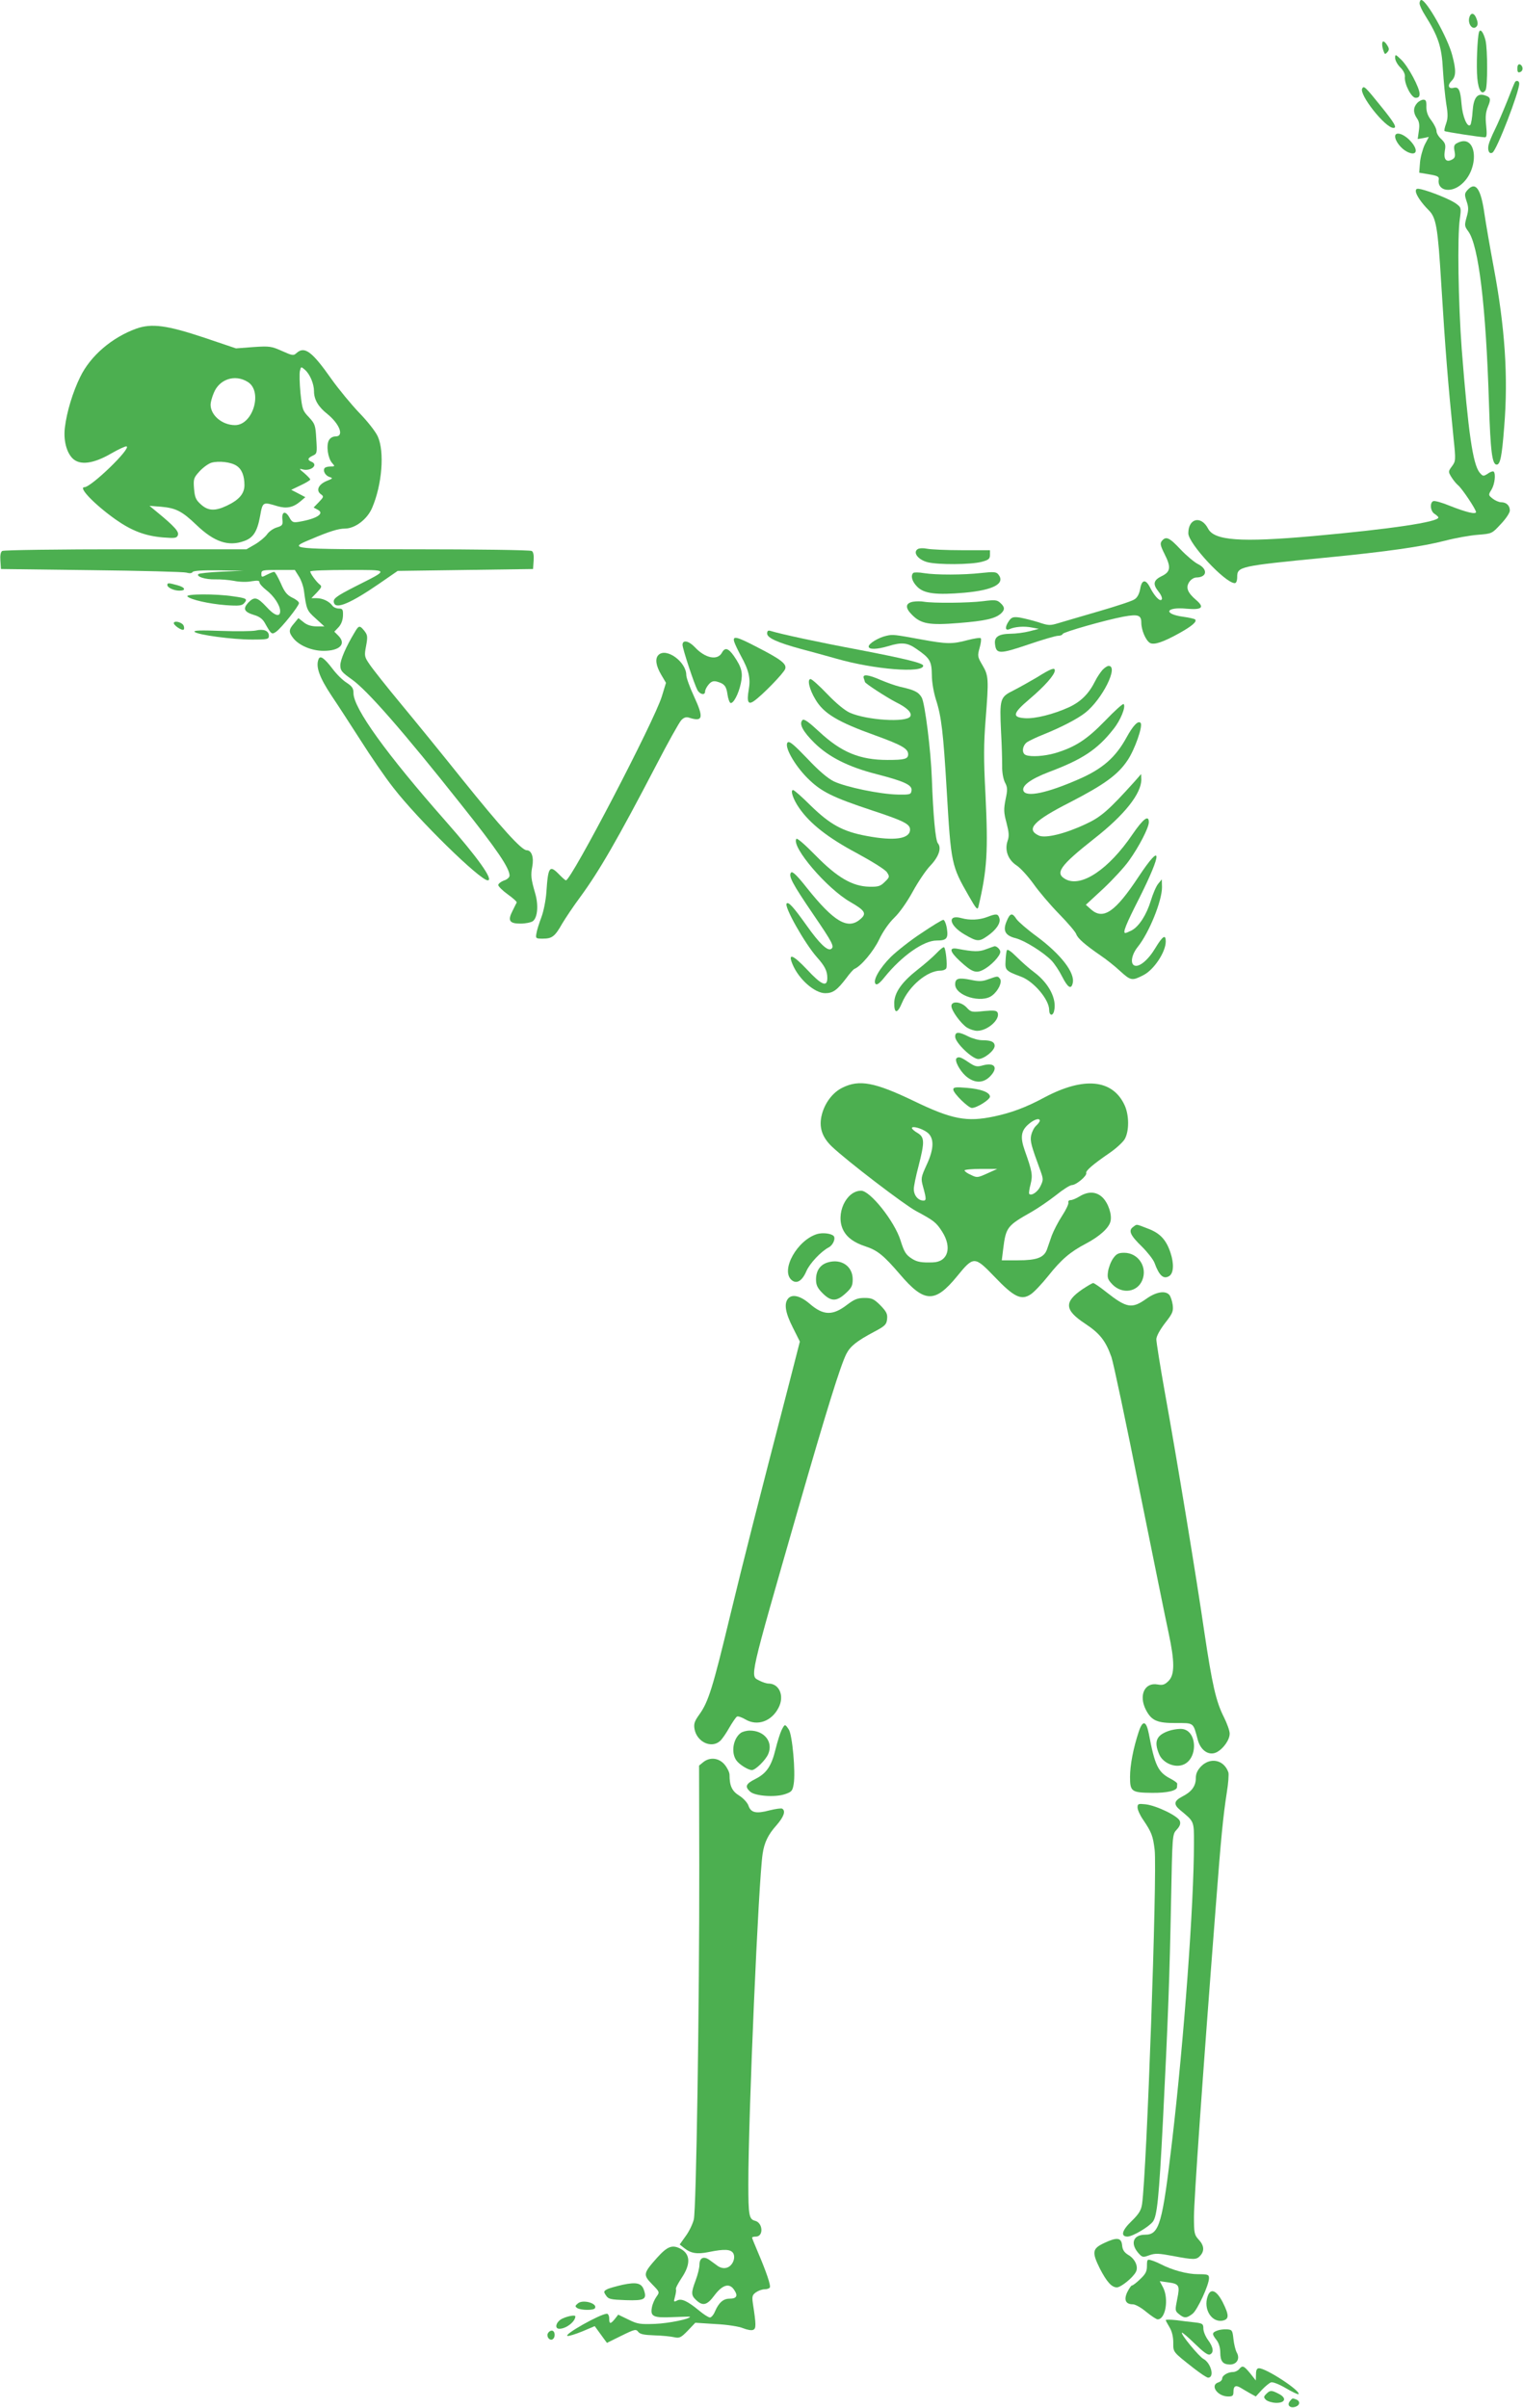 <?xml version="1.0" standalone="no"?>
<!DOCTYPE svg PUBLIC "-//W3C//DTD SVG 20010904//EN"
 "http://www.w3.org/TR/2001/REC-SVG-20010904/DTD/svg10.dtd">
<svg version="1.0" xmlns="http://www.w3.org/2000/svg"
 width="810pt" height="1280pt" viewBox="0 0 810 1280"
 preserveAspectRatio="xMidYMid meet">
<g transform="translate(0,1280) scale(0.1,-0.1)"
fill="#4caf50" stroke="none">
<path d="M7550 12782 c0 -10 13 -38 29 -63 70 -112 89 -167 95 -289 4 -63 12
-146 18 -183 9 -53 9 -76 -1 -104 -7 -19 -11 -37 -8 -40 5 -4 186 -32 215 -33
9 0 11 15 6 63 -5 47 -2 72 10 101 17 41 14 50 -20 60 -38 11 -57 -15 -62 -85
-2 -35 -8 -68 -12 -73 -16 -17 -42 45 -47 112 -6 74 -15 92 -42 85 -28 -7 -34
14 -11 37 24 24 25 56 4 135 -23 92 -137 295 -165 295 -5 0 -9 -8 -9 -18z"/>
<path d="M7814 12705 c-8 -33 18 -67 38 -47 8 8 9 20 2 39 -12 36 -32 40 -40
8z"/>
<path d="M7866 12629 c-9 -30 -15 -181 -9 -245 6 -66 25 -93 44 -63 11 18 11
213 0 263 -11 44 -28 67 -35 45z"/>
<path d="M7351 12563 c0 -10 4 -26 8 -36 6 -17 8 -17 20 -4 10 12 10 19 -1 36
-16 26 -28 27 -27 4z"/>
<path d="M7420 12492 c0 -13 12 -35 27 -50 17 -16 26 -36 25 -49 -5 -37 34
-113 57 -113 15 0 21 6 21 21 0 33 -60 145 -97 181 -31 30 -33 31 -33 10z"/>
<path d="M8070 12436 c0 -19 4 -24 15 -19 18 6 16 34 -2 41 -8 2 -13 -6 -13
-22z"/>
<path d="M8057 12363 c-3 -5 -22 -51 -42 -103 -21 -52 -50 -120 -65 -150 -15
-30 -30 -66 -33 -80 -7 -30 4 -52 21 -41 23 14 142 322 142 367 0 15 -16 19
-23 7z"/>
<path d="M7245 12330 c-19 -31 122 -210 166 -210 21 0 5 27 -68 117 -83 103
-89 108 -98 93z"/>
<path d="M7537 12252 c-21 -23 -22 -51 -1 -81 12 -17 15 -35 10 -67 l-6 -43
30 5 29 6 -22 -42 c-11 -24 -23 -67 -25 -96 l-4 -52 53 -9 c43 -7 53 -12 51
-26 -10 -57 57 -76 114 -32 107 81 92 283 -17 224 -16 -8 -18 -17 -13 -44 5
-26 2 -35 -13 -43 -31 -17 -46 0 -39 45 6 33 3 42 -18 63 -15 13 -26 32 -26
43 0 11 -12 36 -27 56 -20 25 -27 47 -27 73 1 30 -2 38 -16 38 -9 0 -24 -8
-33 -18z"/>
<path d="M7420 12075 c0 -25 31 -65 62 -81 56 -29 65 11 14 62 -35 35 -76 45
-76 19z"/>
<path d="M7805 11790 c-16 -18 -17 -24 -5 -60 11 -32 11 -47 0 -85 -12 -43
-11 -48 9 -75 55 -75 94 -397 110 -915 8 -256 17 -325 41 -325 19 0 28 44 40
201 22 266 4 529 -56 849 -19 102 -41 229 -49 283 -19 135 -47 174 -90 127z"/>
<path d="M7530 11784 c0 -19 29 -62 69 -102 39 -39 48 -89 66 -387 22 -358 36
-530 66 -828 12 -114 11 -119 -9 -146 -20 -27 -20 -29 -3 -57 10 -16 26 -36
36 -44 21 -17 95 -128 95 -142 0 -14 -53 -1 -139 33 -41 17 -80 28 -88 25 -20
-8 -16 -54 7 -68 11 -7 20 -16 20 -19 0 -24 -256 -62 -668 -99 -384 -34 -524
-24 -557 40 -37 71 -105 55 -105 -25 0 -54 196 -265 247 -265 8 0 13 13 13 33
0 55 13 58 465 102 330 32 518 59 642 91 54 14 132 28 173 31 75 6 75 6 122
57 27 28 48 60 48 72 0 26 -18 44 -46 44 -12 0 -32 9 -45 19 -24 19 -24 20 -6
49 17 29 23 83 11 95 -4 3 -18 -1 -31 -11 -24 -15 -26 -15 -44 6 -36 46 -60
211 -95 657 -18 244 -24 597 -10 691 8 60 8 61 -22 83 -30 21 -130 62 -184 75
-22 5 -28 3 -28 -10z"/>
<path d="M725 11053 c-130 -47 -244 -145 -298 -256 -40 -81 -72 -187 -82 -270
-8 -66 8 -131 41 -164 39 -38 110 -29 205 26 40 23 77 40 82 38 27 -9 -188
-217 -224 -217 -35 0 55 -93 165 -171 85 -60 157 -88 252 -96 65 -5 74 -4 80
12 7 18 -16 45 -111 123 l-40 33 63 -5 c78 -7 111 -24 187 -97 94 -90 170
-116 254 -85 48 17 69 50 84 131 14 78 14 78 93 54 48 -14 83 -7 121 25 l27
23 -38 20 -37 19 50 24 c28 13 51 27 51 31 0 4 -15 19 -32 34 -27 22 -29 25
-10 20 45 -13 89 25 47 41 -21 9 -19 19 9 32 22 10 23 14 18 89 -4 73 -7 80
-39 115 -33 34 -36 42 -45 129 -5 52 -6 104 -3 117 6 24 6 24 27 6 27 -24 48
-75 48 -114 0 -44 23 -83 70 -120 66 -53 92 -120 45 -120 -15 0 -29 -8 -36
-21 -15 -28 -5 -95 17 -120 16 -18 16 -19 -9 -19 -14 0 -28 -4 -31 -9 -10 -15
5 -40 27 -47 19 -6 17 -8 -16 -21 -43 -18 -58 -50 -31 -70 17 -12 16 -15 -10
-42 l-28 -29 22 -12 c38 -20 -5 -48 -100 -64 -31 -5 -37 -3 -52 25 -21 36 -41
29 -36 -14 3 -28 -1 -32 -30 -41 -18 -5 -42 -22 -52 -37 -11 -15 -40 -39 -64
-53 l-45 -26 -643 0 c-354 0 -649 -4 -656 -9 -9 -5 -12 -24 -10 -52 l3 -44
480 -6 c264 -3 492 -9 506 -13 17 -5 29 -4 33 3 5 7 52 10 139 9 l132 -2 -117
-5 c-64 -3 -119 -9 -123 -13 -13 -13 37 -29 88 -28 29 1 75 -3 102 -8 28 -6
70 -7 93 -2 32 5 42 4 42 -6 0 -7 16 -25 35 -40 41 -31 75 -82 75 -113 0 -34
-30 -25 -74 24 -48 51 -63 55 -96 21 -29 -32 -22 -49 30 -65 29 -8 47 -22 58
-42 35 -62 37 -64 61 -47 28 20 121 136 121 152 0 7 -16 20 -36 29 -28 14 -41
30 -61 77 -15 33 -30 60 -35 60 -5 0 -22 -7 -38 -15 -28 -15 -30 -14 -30 5 0
19 6 20 89 20 l89 0 22 -35 c12 -19 23 -51 26 -72 14 -103 15 -108 62 -150
l47 -43 -41 0 c-27 0 -51 7 -69 22 l-28 22 -23 -28 c-29 -33 -30 -46 -4 -79
31 -39 98 -67 161 -67 87 0 122 37 78 81 l-21 21 22 23 c15 16 23 38 24 62 1
33 -2 38 -22 38 -13 0 -29 7 -35 16 -17 23 -52 39 -83 39 l-28 0 30 31 c25 27
27 32 14 42 -18 14 -50 58 -50 69 0 5 89 8 197 8 228 0 226 5 44 -87 -108 -55
-123 -67 -114 -90 12 -32 91 2 238 103 l100 69 360 5 360 5 3 44 c2 28 -1 47
-10 52 -7 5 -289 9 -625 9 -670 0 -676 1 -550 53 98 42 147 57 181 57 54 0
119 49 145 110 53 123 67 299 30 380 -11 25 -55 81 -98 125 -42 44 -110 126
-149 181 -102 145 -142 175 -184 138 -17 -16 -22 -15 -78 10 -56 25 -66 27
-153 21 l-92 -7 -169 57 c-198 66 -279 77 -361 48z m592 -283 c82 -49 29 -230
-67 -230 -68 0 -130 52 -130 109 0 11 7 39 17 62 29 73 112 101 180 59z m-59
-446 c28 -18 42 -53 42 -103 0 -46 -29 -79 -95 -110 -62 -29 -98 -27 -136 7
-27 24 -33 37 -37 84 -4 51 -2 58 28 91 18 20 46 41 64 47 39 11 104 4 134
-16z"/>
<path d="M6179 9924 c-10 -13 -8 -24 15 -70 35 -69 32 -94 -16 -117 -43 -21
-48 -42 -18 -80 21 -26 26 -47 12 -47 -12 0 -37 30 -56 68 -23 45 -44 41 -52
-9 -5 -26 -15 -46 -30 -55 -12 -9 -98 -37 -191 -64 -92 -27 -189 -55 -215 -63
-43 -13 -52 -13 -105 5 -32 10 -77 21 -99 25 -35 5 -44 2 -58 -18 -22 -32 -21
-53 2 -44 30 14 81 17 120 9 l37 -7 -50 -13 c-27 -7 -73 -13 -101 -13 -63 -1
-87 -17 -82 -55 6 -54 24 -54 175 -3 76 26 148 47 160 47 12 0 23 4 25 10 3
10 228 74 324 92 77 14 94 8 94 -32 0 -40 24 -95 46 -108 22 -12 70 4 158 53
66 37 94 61 82 72 -3 3 -31 10 -62 14 -110 15 -95 54 17 43 81 -7 97 6 52 45
-47 40 -58 67 -38 97 8 13 25 24 38 24 58 1 62 45 7 72 -19 10 -61 45 -92 78
-59 63 -77 71 -99 44z"/>
<path d="M4881 9881 c-28 -18 2 -57 53 -70 57 -14 227 -13 286 2 38 10 45 16
45 37 l0 25 -150 0 c-82 0 -166 4 -185 8 -19 4 -41 3 -49 -2z"/>
<path d="M4857 9754 c-15 -15 -6 -46 21 -73 36 -37 101 -45 251 -32 156 14
220 49 180 98 -11 13 -25 14 -89 7 -97 -11 -242 -11 -305 -1 -28 5 -54 5 -58
1z"/>
<path d="M890 9690 c0 -14 35 -30 64 -30 38 0 31 18 -11 29 -47 13 -53 13 -53
1z"/>
<path d="M997 9629 c17 -17 114 -39 203 -46 72 -5 87 -3 99 11 19 22 13 26
-60 36 -91 14 -256 13 -242 -1z"/>
<path d="M4855 9601 c-40 -8 -42 -32 -5 -69 48 -49 93 -57 250 -44 138 11 192
23 223 50 22 20 22 35 -3 57 -17 16 -29 17 -92 9 -80 -10 -266 -11 -313 -3
-16 3 -43 3 -60 0z"/>
<path d="M925 9490 c-7 -11 43 -45 52 -37 3 3 3 12 0 20 -6 17 -45 29 -52 17z"/>
<path d="M1886 9438 c-47 -78 -76 -146 -76 -175 0 -28 8 -37 60 -74 82 -57
275 -278 581 -664 193 -242 259 -340 259 -380 0 -9 -13 -21 -30 -26 -16 -6
-30 -17 -30 -24 0 -7 23 -30 51 -50 28 -20 49 -39 47 -43 -2 -4 -12 -23 -22
-44 -27 -52 -17 -68 42 -68 26 0 56 6 66 13 25 19 31 85 12 149 -22 76 -24 95
-15 142 9 49 -4 86 -30 86 -27 0 -134 118 -345 380 -99 124 -244 302 -322 396
-78 94 -154 190 -169 213 -27 39 -28 45 -18 97 9 49 8 58 -9 80 -25 31 -30 30
-52 -8z"/>
<path d="M1360 9448 c-19 -4 -102 -5 -185 -2 -107 4 -147 3 -140 -5 15 -16
202 -41 305 -41 83 0 90 2 90 20 0 27 -28 38 -70 28z"/>
<path d="M4080 9432 c0 -23 55 -48 180 -82 47 -12 132 -36 190 -52 199 -57
460 -78 460 -37 0 14 -95 37 -344 85 -209 39 -413 83 -468 100 -13 4 -18 0
-18 -14z"/>
<path d="M4714 9420 c-41 -9 -94 -41 -94 -57 0 -17 43 -16 104 2 71 22 102 19
149 -14 73 -50 82 -65 83 -140 0 -38 10 -93 22 -131 29 -89 39 -176 57 -481
23 -393 25 -401 118 -563 40 -70 46 -76 51 -55 46 196 52 293 37 599 -10 186
-9 269 1 395 17 216 16 233 -17 289 -26 44 -27 49 -15 92 7 24 10 48 6 51 -4
4 -35 -1 -70 -10 -82 -22 -111 -21 -243 3 -148 27 -154 28 -189 20z"/>
<path d="M3905 9388 c4 -13 20 -46 35 -74 43 -77 53 -121 42 -181 -11 -65 -3
-82 29 -59 42 29 159 149 165 170 9 26 -21 50 -148 115 -111 58 -133 63 -123
29z"/>
<path d="M3630 9372 c0 -21 62 -208 79 -240 13 -24 41 -30 41 -8 0 8 8 24 18
36 14 17 25 21 43 17 41 -11 52 -24 58 -68 3 -23 11 -44 16 -46 15 -5 43 47
55 104 12 56 5 85 -37 146 -29 41 -47 47 -63 18 -23 -44 -89 -31 -144 28 -33
35 -66 41 -66 13z"/>
<path d="M3502 9318 c-19 -19 -14 -56 14 -104 l26 -44 -22 -72 c-40 -131 -482
-978 -510 -978 -4 0 -19 14 -35 30 -52 54 -60 44 -69 -92 -3 -43 -15 -104 -27
-135 -12 -32 -24 -70 -26 -85 -5 -27 -3 -28 34 -28 49 0 64 11 103 80 18 30
60 93 95 140 102 139 198 305 405 702 62 120 122 227 133 239 13 14 26 19 41
14 75 -24 80 -2 27 113 -23 49 -41 100 -41 113 0 71 -107 148 -148 107z"/>
<path d="M1694 9295 c-16 -40 6 -98 69 -193 36 -53 106 -162 157 -241 50 -79
127 -192 173 -250 129 -167 460 -491 501 -491 33 0 -53 121 -224 315 -315 357
-490 600 -490 680 0 26 -7 36 -37 56 -21 13 -54 46 -74 73 -45 59 -67 74 -75
51z"/>
<path d="M5863 9238 c-11 -13 -29 -39 -38 -58 -34 -68 -75 -109 -138 -139 -83
-38 -182 -63 -237 -59 -69 5 -64 26 27 103 79 67 133 128 133 151 0 17 -20 10
-97 -38 -34 -20 -89 -51 -122 -68 -73 -36 -75 -44 -67 -221 4 -68 6 -150 6
-181 -1 -34 6 -70 15 -88 14 -26 14 -39 3 -90 -10 -52 -10 -69 5 -124 13 -51
15 -70 6 -96 -17 -49 2 -101 48 -131 20 -13 60 -57 89 -97 28 -40 89 -112 136
-160 47 -48 88 -96 92 -108 7 -22 47 -57 130 -114 27 -18 74 -55 103 -82 57
-52 64 -53 124 -22 56 28 119 123 119 179 0 40 -16 30 -56 -36 -37 -62 -85
-102 -110 -92 -24 9 -16 58 17 99 61 76 129 245 129 317 l-1 42 -19 -23 c-11
-13 -28 -53 -39 -89 -23 -76 -63 -138 -102 -159 -16 -8 -30 -14 -34 -14 -15 0
2 44 75 187 122 244 121 301 -4 113 -124 -188 -188 -232 -253 -175 l-28 25 93
86 c51 48 112 114 136 148 54 75 106 176 106 205 0 41 -29 20 -88 -66 -125
-184 -270 -281 -353 -238 -61 32 -34 71 151 217 161 126 250 239 250 314 l-1
29 -35 -40 c-137 -152 -179 -189 -260 -226 -108 -51 -214 -77 -249 -61 -71 33
-29 78 168 178 180 93 254 146 305 224 38 57 82 183 68 197 -13 14 -40 -14
-75 -78 -58 -106 -128 -167 -255 -222 -167 -73 -279 -97 -293 -61 -10 27 39
63 136 100 178 67 257 119 342 227 39 48 68 121 55 134 -4 4 -48 -36 -99 -89
-97 -100 -159 -140 -266 -172 -56 -16 -127 -21 -155 -10 -24 9 -19 51 7 69 13
8 52 27 88 41 94 38 179 82 221 115 91 72 179 249 124 249 -7 0 -22 -10 -33
-22z"/>
<path d="M4594 9194 c3 -9 6 -17 6 -19 0 -8 115 -82 165 -108 61 -30 87 -57
76 -76 -21 -33 -230 -20 -321 20 -27 12 -73 50 -120 99 -42 44 -82 80 -89 80
-19 0 -7 -54 25 -107 44 -76 119 -121 323 -194 137 -50 171 -69 171 -99 0 -25
-20 -30 -109 -30 -149 0 -247 41 -365 151 -55 51 -80 69 -88 61 -20 -20 2 -61
65 -123 76 -74 179 -126 327 -164 148 -38 192 -58 188 -87 -3 -22 -7 -23 -74
-22 -95 2 -276 40 -339 70 -33 16 -82 58 -142 122 -71 74 -95 94 -104 85 -20
-20 36 -120 105 -189 73 -73 132 -102 346 -173 167 -55 200 -72 200 -101 0
-50 -83 -62 -231 -34 -126 23 -194 61 -295 159 -47 47 -90 85 -96 85 -16 0 0
-49 32 -95 58 -84 154 -159 306 -240 83 -45 152 -88 161 -102 15 -23 15 -26
-11 -51 -23 -23 -34 -27 -82 -26 -91 2 -171 49 -286 166 -58 59 -99 95 -103
88 -26 -43 163 -264 287 -335 80 -46 89 -62 53 -92 -66 -57 -140 -13 -283 166
-51 65 -77 90 -84 83 -17 -17 5 -58 118 -224 103 -151 113 -171 94 -183 -19
-12 -63 30 -130 125 -70 98 -96 127 -106 117 -16 -15 97 -214 161 -286 42 -47
55 -73 55 -110 0 -51 -31 -38 -108 45 -75 79 -103 90 -77 28 33 -80 118 -154
174 -154 41 0 63 16 112 80 18 25 38 47 43 49 35 14 101 93 131 155 20 43 53
90 82 118 28 27 68 84 98 139 28 51 69 112 92 136 46 48 62 95 41 120 -13 16
-25 151 -32 343 -5 149 -37 403 -54 432 -17 29 -38 40 -115 57 -26 6 -72 23
-103 36 -66 29 -99 33 -90 9z"/>
<path d="M5250 7925 c-42 -16 -93 -18 -136 -6 -79 22 -66 -40 18 -88 64 -37
75 -38 118 -8 47 32 74 70 65 96 -7 24 -16 25 -65 6z"/>
<path d="M5354 7903 c-22 -51 -8 -77 49 -91 48 -13 146 -74 190 -119 15 -16
40 -53 55 -83 31 -61 49 -72 57 -37 14 54 -61 152 -190 248 -51 37 -99 79
-109 93 -22 35 -34 33 -52 -11z"/>
<path d="M4900 7839 c-58 -38 -130 -95 -162 -126 -61 -61 -98 -127 -81 -144 7
-7 22 4 49 38 90 111 206 193 275 193 54 0 63 11 55 64 -4 25 -13 46 -19 46
-7 0 -59 -32 -117 -71z"/>
<path d="M4980 7732 c-19 -20 -64 -59 -100 -87 -83 -65 -123 -121 -124 -176
-1 -59 17 -59 41 -1 38 91 135 172 205 172 14 0 28 6 31 13 6 17 -3 106 -12
111 -4 3 -22 -12 -41 -32z"/>
<path d="M5245 7754 c-38 -15 -67 -14 -152 2 -47 9 -43 -14 12 -65 63 -58 85
-67 123 -47 42 21 92 74 92 96 0 14 -23 34 -33 29 -1 0 -20 -7 -42 -15z"/>
<path d="M5355 7748 c-3 -7 -6 -33 -7 -57 -3 -48 1 -53 82 -83 68 -25 150
-122 150 -177 0 -30 19 -35 26 -6 16 63 -27 147 -104 205 -26 19 -68 56 -95
83 -30 30 -49 43 -52 35z"/>
<path d="M5256 7594 c-32 -12 -50 -12 -93 -3 -65 13 -83 8 -83 -24 0 -61 141
-103 197 -59 33 25 55 73 41 89 -12 15 -11 15 -62 -3z"/>
<path d="M5060 7452 c0 -25 50 -93 83 -115 15 -9 39 -17 54 -17 55 0 123 60
109 96 -5 12 -19 14 -73 9 -64 -7 -69 -6 -92 19 -30 32 -81 36 -81 8z"/>
<path d="M5080 7289 c0 -32 91 -119 123 -119 31 0 87 45 87 70 0 21 -19 30
-66 30 -19 0 -52 9 -74 20 -51 26 -70 26 -70 -1z"/>
<path d="M5087 7174 c-11 -12 16 -64 49 -94 45 -39 91 -40 128 -4 46 46 29 77
-34 61 -34 -10 -43 -8 -79 16 -41 28 -53 31 -64 21z"/>
<path d="M4481 7018 c-52 -25 -94 -81 -110 -143 -17 -66 0 -119 53 -170 81
-77 386 -310 448 -343 95 -51 107 -60 139 -110 54 -85 30 -161 -50 -163 -60
-2 -83 2 -110 19 -33 21 -42 35 -62 99 -32 101 -161 263 -209 263 -81 0 -138
-126 -95 -210 20 -39 57 -66 118 -86 64 -21 97 -48 182 -147 131 -154 187
-156 305 -12 88 108 93 108 199 -2 104 -109 143 -128 194 -93 18 12 59 56 92
97 70 88 117 128 201 172 72 38 122 83 130 118 9 35 -11 96 -42 127 -33 32
-76 34 -122 6 -18 -11 -39 -20 -48 -20 -9 0 -14 -6 -12 -12 3 -7 -12 -39 -33
-71 -21 -32 -45 -79 -55 -105 -9 -26 -21 -60 -26 -75 -16 -43 -55 -57 -154
-57 l-86 0 7 57 c15 120 20 126 154 202 33 19 90 58 127 87 37 30 75 54 85 54
22 0 81 49 76 64 -4 12 37 47 126 108 32 22 67 54 78 71 25 42 25 128 0 182
-64 138 -217 152 -426 41 -98 -53 -177 -82 -267 -101 -146 -31 -225 -16 -428
82 -208 100 -290 115 -379 71z m1049 -176 c0 -5 -9 -17 -20 -27 -11 -10 -22
-33 -26 -51 -6 -32 0 -53 51 -192 14 -40 14 -46 -1 -77 -14 -31 -48 -54 -60
-42 -3 2 0 25 7 51 12 49 9 68 -31 180 -25 71 -20 106 22 141 29 25 58 33 58
17z m-600 -61 c39 -28 39 -86 -1 -172 -31 -68 -32 -73 -20 -117 19 -69 19 -77
-4 -74 -26 4 -45 30 -45 61 0 14 11 69 25 121 33 129 33 154 -5 177 -16 9 -30
21 -30 26 0 13 51 -1 80 -22z m321 -219 c-51 -23 -55 -24 -87 -8 -19 8 -34 19
-34 24 0 4 39 8 87 8 l87 0 -53 -24z"/>
<path d="M5070 7008 c0 -20 80 -98 99 -98 26 0 96 44 96 60 0 23 -48 41 -125
47 -58 5 -70 3 -70 -9z"/>
<path d="M6026 6277 c-26 -19 -15 -44 48 -105 29 -29 59 -67 66 -85 25 -69 48
-89 78 -71 24 15 27 65 7 125 -23 69 -56 104 -121 128 -65 25 -56 24 -78 8z"/>
<path d="M4347 6240 c-106 -31 -196 -191 -138 -244 27 -24 57 -7 80 47 18 41
77 104 119 126 23 12 38 49 25 61 -14 13 -57 18 -86 10z"/>
<path d="M5920 6110 c-12 -17 -24 -49 -27 -70 -5 -34 -1 -43 25 -70 52 -51
131 -39 157 24 29 70 -21 146 -96 146 -31 0 -42 -6 -59 -30z"/>
<path d="M4403 6089 c-41 -12 -63 -44 -63 -91 0 -29 7 -45 35 -73 45 -45 74
-45 122 -1 32 29 38 41 38 75 0 70 -61 111 -132 90z"/>
<path d="M5758 5947 c-100 -68 -97 -111 12 -183 79 -52 110 -91 141 -178 11
-32 78 -349 149 -705 72 -355 141 -698 155 -761 33 -154 33 -223 0 -256 -20
-20 -31 -24 -58 -19 -69 13 -102 -57 -63 -134 30 -58 59 -71 158 -71 99 0 93
5 118 -88 15 -58 60 -88 101 -67 36 19 69 66 69 99 0 15 -14 54 -31 88 -42 83
-62 172 -104 453 -41 283 -145 915 -210 1274 -25 140 -45 266 -45 281 0 16 18
49 46 86 41 52 45 63 41 97 -3 21 -11 44 -17 52 -21 26 -71 18 -124 -20 -76
-54 -104 -49 -212 36 -34 27 -66 49 -70 48 -5 0 -30 -15 -56 -32z"/>
<path d="M4191 5896 c-22 -27 -14 -75 25 -152 l38 -76 -53 -207 c-179 -691
-241 -933 -318 -1251 -92 -382 -115 -457 -164 -525 -26 -36 -30 -50 -25 -78
13 -68 90 -104 136 -62 11 10 33 42 49 71 17 29 35 55 40 58 5 4 26 -3 46 -15
63 -37 139 -10 176 63 32 62 4 128 -54 128 -10 0 -32 7 -49 16 -50 26 -57 -6
206 909 154 535 226 765 257 827 21 41 54 68 148 118 59 31 66 39 69 68 3 27
-4 40 -36 73 -34 34 -46 39 -84 39 -36 0 -54 -7 -91 -35 -79 -61 -128 -59
-202 5 -49 42 -93 52 -114 26z"/>
<path d="M6056 3593 c-29 -88 -46 -177 -46 -240 0 -77 8 -83 117 -84 78 -1
133 11 133 31 0 5 1 13 1 17 1 5 -16 17 -37 28 -65 34 -82 69 -114 238 -14 71
-33 74 -54 10z"/>
<path d="M4157 3603 c-8 -16 -22 -61 -32 -101 -22 -91 -48 -129 -107 -159 -52
-26 -58 -41 -28 -68 26 -23 132 -31 185 -13 35 12 40 17 46 53 11 63 -7 263
-26 291 -20 30 -21 30 -38 -3z"/>
<path d="M6215 3598 c-65 -23 -79 -56 -50 -124 17 -41 71 -69 116 -59 95 21
91 197 -4 194 -18 0 -45 -5 -62 -11z"/>
<path d="M3939 3587 c-40 -30 -52 -104 -23 -145 15 -22 63 -52 83 -52 19 0 74
54 87 86 27 64 -21 124 -98 124 -18 0 -40 -6 -49 -13z"/>
<path d="M3740 3432 l-22 -18 1 -529 c1 -742 -16 -1830 -29 -1884 -6 -24 -25
-64 -43 -88 l-32 -45 24 -19 c35 -28 68 -34 131 -21 83 17 117 15 130 -7 14
-27 -6 -70 -37 -77 -14 -4 -32 0 -46 10 -12 9 -32 23 -44 32 -31 22 -53 11
-53 -26 0 -16 -9 -53 -20 -82 -25 -67 -25 -80 3 -106 35 -33 58 -27 97 26 43
57 80 67 105 28 21 -31 13 -46 -25 -46 -33 0 -57 -21 -77 -67 -7 -18 -20 -33
-27 -33 -8 0 -33 16 -57 36 -62 51 -95 67 -118 54 -18 -9 -19 -8 -11 21 5 18
7 35 5 39 -3 5 11 31 30 60 50 74 47 128 -7 156 -43 22 -69 12 -123 -48 -74
-83 -76 -91 -27 -141 41 -42 41 -42 23 -67 -10 -14 -21 -39 -24 -57 -9 -48 8
-56 113 -51 49 2 90 3 90 2 0 -12 -113 -35 -185 -38 -81 -3 -95 -1 -143 23
l-54 26 -18 -23 c-23 -28 -30 -28 -30 3 0 14 -6 25 -12 25 -36 -1 -231 -111
-210 -118 7 -2 42 9 79 24 l66 28 16 -22 c9 -12 23 -32 32 -44 l17 -23 77 38
c71 35 78 36 89 21 10 -13 31 -17 87 -19 41 -1 88 -6 105 -10 28 -6 36 -2 72
35 l40 42 109 -7 c61 -3 124 -13 145 -22 20 -8 44 -13 53 -9 17 6 17 26 -1
142 -5 36 -3 44 17 58 13 9 33 16 46 16 12 0 24 4 27 9 7 10 -19 85 -63 188
-17 40 -31 74 -31 77 0 4 9 6 20 6 42 0 38 73 -4 84 -32 8 -36 28 -36 196 0
365 54 1610 76 1755 9 60 29 102 74 152 39 45 50 76 30 88 -5 3 -35 -1 -67 -9
-71 -19 -99 -13 -112 24 -5 16 -27 40 -49 54 -39 24 -52 52 -52 111 0 13 -12
37 -26 54 -30 36 -78 42 -114 13z"/>
<path d="M6389 3411 c-20 -21 -29 -39 -29 -63 0 -43 -22 -73 -71 -98 -46 -24
-49 -42 -12 -73 75 -62 73 -57 73 -174 0 -327 -53 -1045 -116 -1583 -52 -444
-68 -500 -144 -500 -62 0 -80 -45 -37 -96 22 -25 25 -26 60 -13 31 11 50 10
125 -4 111 -21 125 -21 145 1 24 26 21 55 -8 86 -23 25 -25 35 -25 122 0 85
45 734 116 1649 28 367 39 479 59 608 8 48 11 95 8 105 -23 66 -94 82 -144 33z"/>
<path d="M6050 3191 c0 -12 13 -41 29 -64 46 -68 53 -87 62 -161 14 -126 -42
-1710 -67 -1883 -5 -34 -17 -53 -57 -92 -51 -49 -58 -81 -20 -81 28 1 114 52
135 80 22 31 32 124 53 535 27 531 36 782 43 1157 7 366 7 366 30 391 17 18
22 32 17 46 -8 26 -123 82 -182 89 -39 4 -43 3 -43 -17z"/>
<path d="M5873 876 c-64 -30 -67 -48 -23 -137 36 -69 62 -99 90 -99 21 0 85
51 101 82 15 27 -4 70 -41 91 -21 13 -30 27 -32 50 -4 42 -27 45 -95 13z"/>
<path d="M6100 754 c0 -29 -7 -43 -36 -70 -19 -19 -39 -34 -44 -34 -4 0 -15
-16 -25 -36 -19 -41 -8 -64 30 -64 13 0 45 -18 71 -40 27 -22 54 -40 61 -40
42 0 60 108 29 169 l-18 34 42 -6 c62 -8 66 -16 51 -89 -12 -60 -12 -63 9 -80
28 -23 41 -23 73 2 26 21 87 153 87 189 0 19 -6 21 -58 21 -57 0 -136 21 -198
53 -16 8 -39 18 -51 21 -21 7 -23 4 -23 -30z"/>
<path d="M3312 654 c-34 -8 -72 -18 -83 -24 -19 -10 -19 -14 -6 -33 13 -20 25
-22 106 -25 100 -3 113 4 95 56 -13 35 -39 41 -112 26z"/>
<path d="M6423 593 c-25 -70 23 -144 83 -129 31 8 31 29 -3 97 -33 64 -65 77
-80 32z"/>
<path d="M3075 556 c-17 -14 -18 -17 -5 -26 19 -12 87 -13 94 -1 16 25 -61 48
-89 27z"/>
<path d="M2993 475 c-35 -15 -47 -55 -18 -55 36 0 85 38 85 66 0 8 -36 3 -67
-11z"/>
<path d="M6200 466 c0 -3 9 -20 20 -38 13 -21 20 -51 20 -81 0 -53 -4 -48 109
-137 35 -27 69 -50 76 -50 36 0 16 78 -25 100 -23 12 -122 132 -114 139 2 3
33 -24 68 -58 44 -43 69 -62 80 -58 23 9 20 38 -9 77 -14 19 -25 46 -25 61 0
25 -4 28 -47 33 -27 3 -72 8 -100 12 -29 3 -53 3 -53 0z"/>
<path d="M6473 410 c-28 -11 -28 -18 -3 -50 12 -15 20 -41 20 -66 0 -47 14
-64 52 -64 36 0 54 31 36 63 -7 12 -15 45 -18 72 -5 47 -7 50 -35 52 -16 1
-40 -2 -52 -7z"/>
<path d="M2913 394 c-7 -18 11 -39 26 -30 17 11 13 46 -4 46 -9 0 -18 -7 -22
-16z"/>
<path d="M6590 205 c-7 -8 -21 -15 -32 -15 -27 0 -58 -18 -58 -35 0 -7 -9 -17
-20 -20 -47 -15 -5 -75 52 -75 23 0 28 4 28 24 0 31 11 38 37 23 11 -7 34 -20
51 -30 l31 -17 32 35 c18 19 40 37 49 40 10 3 43 -10 79 -31 34 -20 64 -34 67
-32 15 16 -171 138 -210 138 -11 0 -16 -9 -16 -32 l-1 -33 -30 38 c-34 41 -41
44 -59 22z"/>
<path d="M6735 74 c-15 -15 -15 -19 -2 -32 9 -8 32 -15 53 -16 50 -1 59 26 15
48 -38 20 -46 20 -66 0z"/>
<path d="M6860 35 c-17 -21 1 -39 29 -30 25 8 28 30 5 39 -21 8 -20 8 -34 -9z"/>
</g>
</svg>
